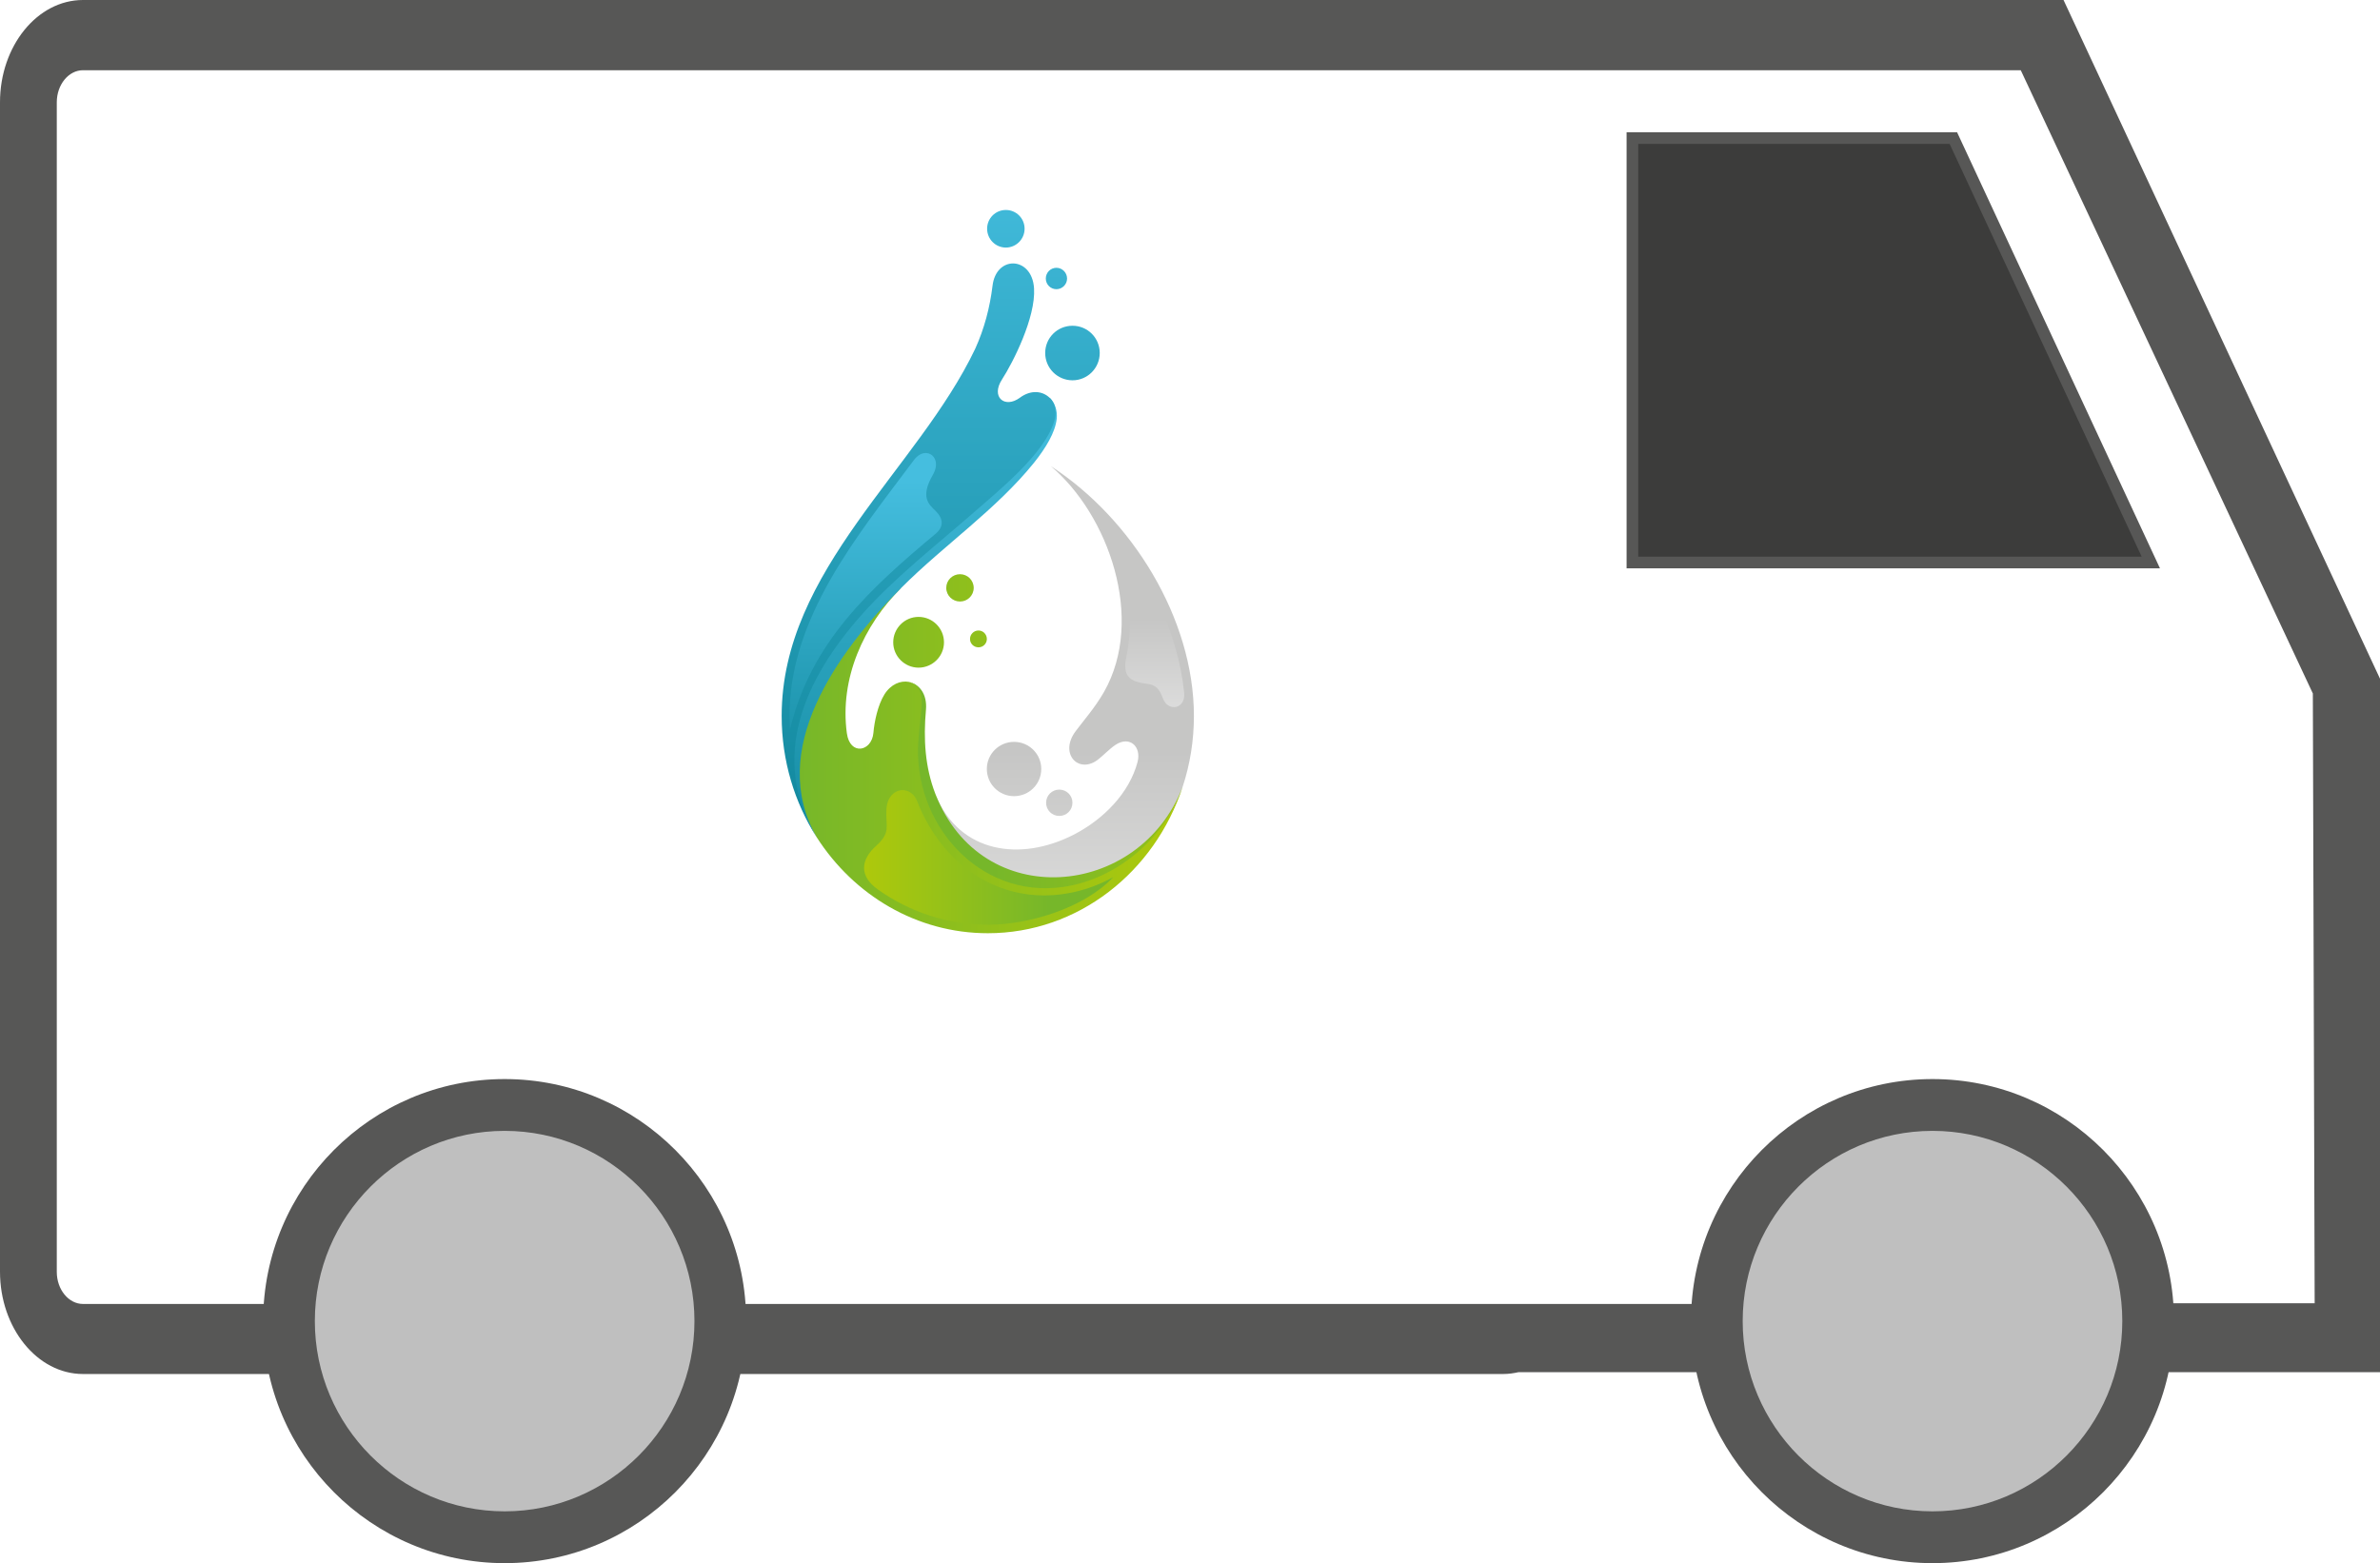 <svg width="204" height="134" viewBox="0 0 204 134" fill="none" xmlns="http://www.w3.org/2000/svg">
<rect x="0" y="0" width="204" height="134" fill="#333333" stroke="none"/>
<g clip-path="url(#clip0_20_2)">
<rect width="204" height="134" fill="white"/>
<path d="M139.921 11.836H167.43L184.357 48.222H139.921V11.836Z" fill="#3C3C3B" stroke="#575756"/>
<path d="M204 58.181L176.874 0H7.113C3.198 0 0 3.94 0 8.772V109.014C0 113.845 3.198 117.786 7.113 117.786H128.845C129.298 117.786 129.735 117.723 130.156 117.629H204V58.181ZM147.829 111.719C147.657 111.766 147.47 111.781 147.283 111.781H7.113C5.881 111.781 4.867 110.546 4.867 109.029V8.772C4.867 7.255 5.881 6.02 7.113 6.02H147.267C147.267 6.02 147.345 6.02 147.392 6.02H173.208L198.244 59.448L198.4 111.719H147.813H147.829Z" fill="#575756"/>
<path d="M43.255 131.78C53.464 131.78 61.74 123.484 61.74 113.251C61.74 103.018 53.464 94.722 43.255 94.722C33.047 94.722 24.771 103.018 24.771 113.251C24.771 123.484 33.047 131.78 43.255 131.78Z" fill="#BFBFBF"/>
<path d="M43.255 134C31.837 134 22.556 124.697 22.556 113.251C22.556 101.806 31.837 92.502 43.255 92.502C54.673 92.502 63.955 101.806 63.955 113.251C63.955 124.697 54.673 134 43.255 134ZM43.255 96.943C34.286 96.943 26.986 104.26 26.986 113.251C26.986 122.242 34.286 129.559 43.255 129.559C52.224 129.559 59.525 122.242 59.525 113.251C59.525 104.26 52.224 96.943 43.255 96.943Z" fill="#575756"/>
<path d="M165.643 131.78C175.851 131.78 184.127 123.484 184.127 113.251C184.127 103.018 175.851 94.722 165.643 94.722C155.434 94.722 147.158 103.018 147.158 113.251C147.158 123.484 155.434 131.78 165.643 131.78Z" fill="#BFBFBF"/>
<path d="M165.643 134C154.224 134 144.943 124.697 144.943 113.251C144.943 101.806 154.224 92.502 165.643 92.502C177.061 92.502 186.342 101.806 186.342 113.251C186.342 124.697 177.061 134 165.643 134ZM165.643 96.943C156.673 96.943 149.373 104.26 149.373 113.251C149.373 122.242 156.673 129.559 165.643 129.559C174.612 129.559 181.912 122.242 181.912 113.251C181.912 104.26 174.612 96.943 165.643 96.943Z" fill="#575756"/>
<path d="M94.632 59.311C93.84 60.689 92.907 61.73 92.202 62.675C90.77 64.583 92.408 66.33 94.025 65.18C94.545 64.8 95.088 64.193 95.641 63.835C96.835 63.065 97.844 63.998 97.507 65.311C96.813 67.958 94.61 70.236 91.996 71.57C87.461 73.881 82.275 73.121 80.236 68.228C83.36 79.176 97.464 78.036 101.37 67.448C101.998 65.55 102.335 63.499 102.335 61.372C102.335 52.987 96.975 44.426 90.065 39.957C95.012 44.122 98.18 53.051 94.632 59.311Z" fill="url(#paint0_linear_20_2)"/>
<path d="M84.586 65.918C84.586 67.21 85.628 68.25 86.919 68.25C88.209 68.25 89.251 67.21 89.251 65.918C89.251 64.638 88.209 63.596 86.919 63.596C85.628 63.596 84.586 64.638 84.586 65.918Z" fill="url(#paint1_linear_20_2)"/>
<path d="M89.667 68.817C89.667 69.446 90.166 69.946 90.795 69.946C91.425 69.946 91.924 69.446 91.924 68.817C91.924 68.188 91.425 67.689 90.795 67.689C90.166 67.689 89.667 68.188 89.667 68.817Z" fill="url(#paint2_linear_20_2)"/>
<path d="M77.459 63.152C77.437 64.583 77.784 66.037 78.305 67.459C80.626 73.784 86.224 78.188 91.681 76.247C96.141 75.487 99.861 71.971 101.37 67.448C97.648 77.082 84.12 78.265 80.171 68.045C79.291 65.766 79.14 63.369 79.368 60.841C79.488 59.474 78.771 58.628 77.903 58.454C79.66 58.953 77.643 61.708 77.459 63.152Z" fill="url(#paint3_linear_20_2)"/>
<path d="M70.005 71.776C73.184 76.734 78.564 80 84.672 80C92.408 80 98.982 74.749 101.37 67.448C99.839 71.896 95.685 75.367 91.16 76.029C83.891 77.093 78.206 70.54 78.717 63.521C78.782 62.609 78.901 61.697 78.988 60.689C79.064 59.702 78.988 58.757 77.903 58.454C77.188 58.323 76.362 58.65 75.809 59.528C75.234 60.45 74.941 61.893 74.865 62.816C74.724 64.442 72.848 64.8 72.587 62.848C71.958 58.182 74.008 53.615 77.273 50.372C71.958 54.213 64.722 62.804 70.005 71.776Z" fill="url(#paint4_linear_20_2)"/>
<path d="M76.562 55.063C76.562 56.257 77.539 57.234 78.732 57.234C79.936 57.234 80.913 56.257 80.913 55.063C80.913 53.859 79.936 52.883 78.732 52.883C77.539 52.883 76.562 53.859 76.562 55.063Z" fill="url(#paint5_linear_20_2)"/>
<path d="M83.144 54.776C83.144 55.178 83.47 55.492 83.871 55.492C84.262 55.492 84.588 55.178 84.588 54.776C84.588 54.375 84.262 54.049 83.871 54.049C83.47 54.049 83.144 54.375 83.144 54.776Z" fill="url(#paint6_linear_20_2)"/>
<path d="M81.107 50.394C81.107 51.045 81.639 51.565 82.289 51.565C82.93 51.565 83.461 51.045 83.461 50.394C83.461 49.742 82.93 49.222 82.289 49.222C81.639 49.222 81.107 49.742 81.107 50.394Z" fill="url(#paint7_linear_20_2)"/>
<path d="M96.552 56.263C96.206 57.89 96.737 58.421 98.256 58.606C99.091 58.714 99.352 59.018 99.698 59.908C100.132 61.036 101.64 60.787 101.499 59.387C100.979 54.18 98.429 49.027 94.849 45.034C96.412 47.681 97.366 52.487 96.552 56.263Z" fill="url(#paint8_linear_20_2)"/>
<path d="M75.983 69.325C75.885 70.8 76.406 71.342 75.115 72.493C73.759 73.707 73.618 75.096 75.256 76.257C77.968 78.177 81.212 79.273 84.672 79.273C88.166 79.273 92.907 77.863 95.424 75.194C94.176 75.877 92.831 76.365 91.442 76.593C85.682 77.58 80.767 74.109 78.652 68.782C78.413 68.074 77.891 67.733 77.371 67.733C76.712 67.733 76.056 68.281 75.983 69.325Z" fill="url(#paint9_linear_20_2)"/>
<path d="M89.859 36.073C89.457 37.441 88.253 38.655 87.254 39.653C83.056 43.83 77.502 47.746 73.347 52.455C70.873 55.167 68.898 58.281 68.15 61.622C67.412 64.844 67.824 68.273 70.005 71.776C65.742 64.335 71.654 56.013 77.273 50.372C80.94 46.705 85.377 43.7 88.633 39.663C89.653 38.384 90.445 37.071 90.575 35.91C90.65 35.162 90.402 34.51 89.967 34.087C89.751 34.955 90.065 35.367 89.859 36.073Z" fill="url(#paint10_linear_20_2)"/>
<path d="M89.64 23.879C89.64 24.378 90.042 24.791 90.551 24.791C91.051 24.791 91.463 24.378 91.463 23.879C91.463 23.369 91.051 22.957 90.551 22.957C90.042 22.957 89.64 23.369 89.64 23.879Z" fill="url(#paint11_linear_20_2)"/>
<path d="M84.61 19.606C84.61 20.495 85.326 21.222 86.216 21.222C87.105 21.222 87.822 20.495 87.822 19.606C87.822 18.716 87.105 18 86.216 18C85.326 18 84.61 18.716 84.61 19.606Z" fill="url(#paint12_linear_20_2)"/>
<path d="M89.588 30.258C89.588 31.549 90.629 32.601 91.931 32.601C93.222 32.601 94.263 31.549 94.263 30.258C94.263 28.966 93.222 27.925 91.931 27.925C90.629 27.925 89.588 28.966 89.588 30.258Z" fill="url(#paint13_linear_20_2)"/>
<path d="M85.074 24.497C84.846 26.363 84.369 28.174 83.599 29.878C78.695 40.206 67 48.852 67 61.372C67 65.224 68.107 68.804 70.005 71.776C65.861 64.898 69.04 58.14 73.824 52.737C76.645 49.546 80.246 46.738 83.469 43.928C85.638 42.029 89.522 38.905 90.357 36.127C90.575 35.412 90.531 34.63 89.967 34.098C89.359 33.513 88.372 33.393 87.428 34.087C86.127 35.053 84.901 34.044 85.888 32.525C86.842 31.049 88.784 27.209 88.633 24.725C88.549 23.303 87.687 22.583 86.83 22.583C86.026 22.583 85.226 23.216 85.074 24.497Z" fill="url(#paint14_linear_20_2)"/>
<path d="M78.337 39.436C73.499 45.923 67.608 52.965 67.673 61.503C67.673 61.85 67.694 62.208 67.716 62.544C69.485 55.069 74.583 50.447 80.203 45.75C80.919 45.154 80.855 44.449 80.203 43.808C79.617 43.233 78.847 42.636 79.964 40.695C80.563 39.659 80.048 38.835 79.347 38.835C79.019 38.835 78.651 39.015 78.337 39.436Z" fill="url(#paint15_linear_20_2)"/>
</g>
<defs>
<linearGradient id="paint0_linear_20_2" x1="91.285" y1="39.371" x2="91.285" y2="89.18" gradientUnits="userSpaceOnUse">
<stop stop-color="#C6C6C5"/>
<stop offset="0" stop-color="#C6C6C5"/>
<stop offset="0.502" stop-color="#C6C6C5"/>
<stop offset="0.503" stop-color="#C6C6C5"/>
<stop offset="1" stop-color="#ECECEC"/>
</linearGradient>
<linearGradient id="paint1_linear_20_2" x1="86.918" y1="39.371" x2="86.918" y2="89.18" gradientUnits="userSpaceOnUse">
<stop stop-color="#C6C6C5"/>
<stop offset="0" stop-color="#C6C6C5"/>
<stop offset="0.502" stop-color="#C6C6C5"/>
<stop offset="0.503" stop-color="#C6C6C5"/>
<stop offset="1" stop-color="#ECECEC"/>
</linearGradient>
<linearGradient id="paint2_linear_20_2" x1="90.796" y1="39.71" x2="90.796" y2="89.519" gradientUnits="userSpaceOnUse">
<stop stop-color="#C6C6C5"/>
<stop offset="0" stop-color="#C6C6C5"/>
<stop offset="0.502" stop-color="#C6C6C5"/>
<stop offset="0.503" stop-color="#C6C6C5"/>
<stop offset="1" stop-color="#ECECEC"/>
</linearGradient>
<linearGradient id="paint3_linear_20_2" x1="84.563" y1="67.582" x2="118.496" y2="67.582" gradientUnits="userSpaceOnUse">
<stop stop-color="#76B72A"/>
<stop offset="0.999" stop-color="#AEC90B"/>
<stop offset="1" stop-color="#AEC90B"/>
<stop offset="1" stop-color="#AEC90B"/>
</linearGradient>
<linearGradient id="paint4_linear_20_2" x1="68.026" y1="65.186" x2="101.376" y2="65.186" gradientUnits="userSpaceOnUse">
<stop stop-color="#76B72A"/>
<stop offset="0.999" stop-color="#AEC90B"/>
<stop offset="1" stop-color="#AEC90B"/>
<stop offset="1" stop-color="#AEC90B"/>
</linearGradient>
<linearGradient id="paint5_linear_20_2" x1="68.139" y1="55.058" x2="101.49" y2="55.058" gradientUnits="userSpaceOnUse">
<stop stop-color="#76B72A"/>
<stop offset="0.999" stop-color="#AEC90B"/>
<stop offset="1" stop-color="#AEC90B"/>
<stop offset="1" stop-color="#AEC90B"/>
</linearGradient>
<linearGradient id="paint6_linear_20_2" x1="68.516" y1="54.771" x2="101.866" y2="54.771" gradientUnits="userSpaceOnUse">
<stop stop-color="#76B72A"/>
<stop offset="0.999" stop-color="#AEC90B"/>
<stop offset="1" stop-color="#AEC90B"/>
<stop offset="1" stop-color="#AEC90B"/>
</linearGradient>
<linearGradient id="paint7_linear_20_2" x1="68.289" y1="50.393" x2="101.64" y2="50.393" gradientUnits="userSpaceOnUse">
<stop stop-color="#76B72A"/>
<stop offset="0.999" stop-color="#AEC90B"/>
<stop offset="1" stop-color="#AEC90B"/>
<stop offset="1" stop-color="#AEC90B"/>
</linearGradient>
<linearGradient id="paint8_linear_20_2" x1="98.179" y1="39.586" x2="98.179" y2="66.361" gradientUnits="userSpaceOnUse">
<stop stop-color="#C6C6C5"/>
<stop offset="0" stop-color="#C6C6C5"/>
<stop offset="0.502" stop-color="#C6C6C5"/>
<stop offset="0.503" stop-color="#C6C6C5"/>
<stop offset="1" stop-color="#ECECEC"/>
</linearGradient>
<linearGradient id="paint9_linear_20_2" x1="74.063" y1="73.503" x2="99.556" y2="73.503" gradientUnits="userSpaceOnUse">
<stop stop-color="#AEC90B"/>
<stop offset="0.621" stop-color="#76B72A"/>
<stop offset="1" stop-color="#76B72A"/>
</linearGradient>
<linearGradient id="paint10_linear_20_2" x1="79.201" y1="75.865" x2="79.201" y2="34.518" gradientUnits="userSpaceOnUse">
<stop stop-color="#10879C"/>
<stop offset="0.002" stop-color="#10879C"/>
<stop offset="1" stop-color="#45BEDF"/>
</linearGradient>
<linearGradient id="paint11_linear_20_2" x1="90.552" y1="72.359" x2="90.552" y2="10.343" gradientUnits="userSpaceOnUse">
<stop stop-color="#10879C"/>
<stop offset="0.002" stop-color="#10879C"/>
<stop offset="1" stop-color="#45BEDF"/>
</linearGradient>
<linearGradient id="paint12_linear_20_2" x1="86.215" y1="73.606" x2="86.215" y2="11.591" gradientUnits="userSpaceOnUse">
<stop stop-color="#10879C"/>
<stop offset="0.002" stop-color="#10879C"/>
<stop offset="1" stop-color="#45BEDF"/>
</linearGradient>
<linearGradient id="paint13_linear_20_2" x1="91.925" y1="72.433" x2="91.925" y2="10.418" gradientUnits="userSpaceOnUse">
<stop stop-color="#10879C"/>
<stop offset="0.002" stop-color="#10879C"/>
<stop offset="1" stop-color="#45BEDF"/>
</linearGradient>
<linearGradient id="paint14_linear_20_2" x1="78.739" y1="72.434" x2="78.739" y2="10.418" gradientUnits="userSpaceOnUse">
<stop stop-color="#10879C"/>
<stop offset="0.002" stop-color="#10879C"/>
<stop offset="1" stop-color="#45BEDF"/>
</linearGradient>
<linearGradient id="paint15_linear_20_2" x1="74.194" y1="70.073" x2="74.194" y2="23.501" gradientUnits="userSpaceOnUse">
<stop stop-color="#10879C"/>
<stop offset="0.621" stop-color="#45BEDF"/>
<stop offset="1" stop-color="#45BEDF"/>
</linearGradient>
<clipPath id="clip0_20_2">
<rect width="204" height="134" fill="white"/>
</clipPath>
</defs>
</svg>
